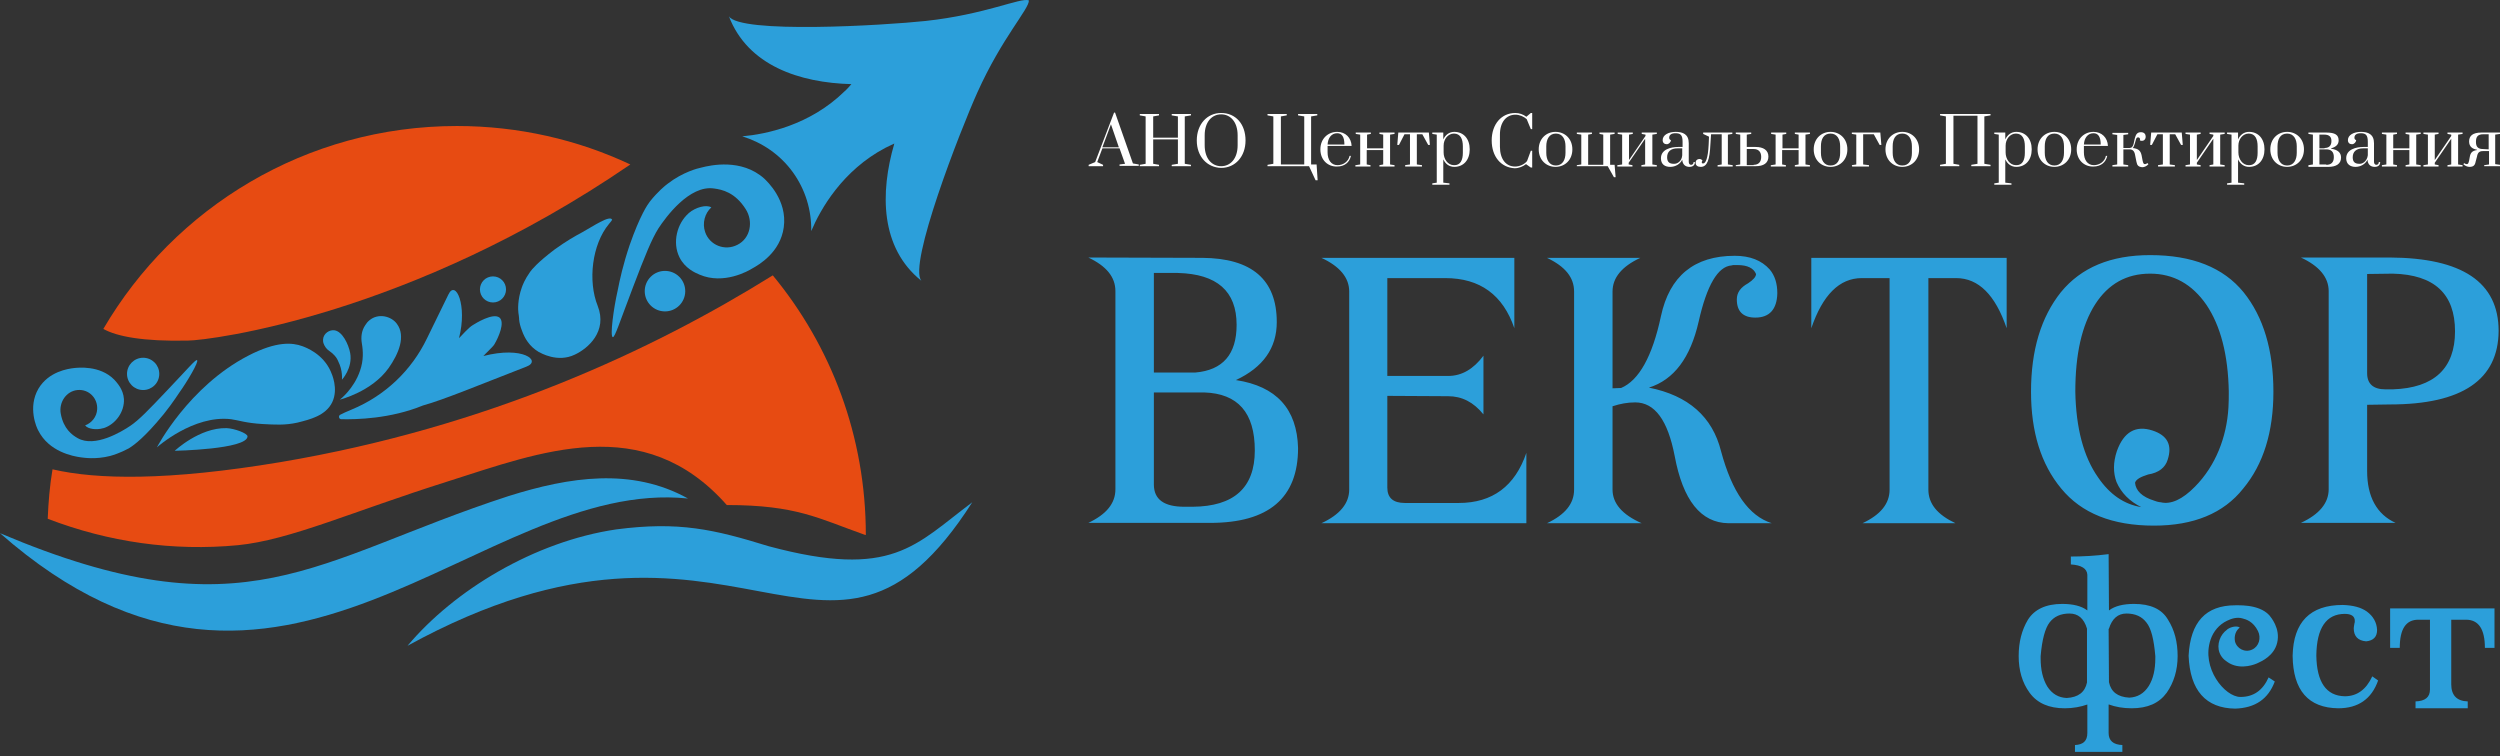 <?xml version="1.0" encoding="UTF-8"?> <svg xmlns="http://www.w3.org/2000/svg" width="205" height="62" viewBox="0 0 205 62" fill="none"><rect x="0" y="0" width="205" height="62" fill="#333333" stroke="none"/> <path d="M89.269 13.515L89.803 13.29L91.352 9.236H91.436L92.9 13.402L93.379 13.487V13.6H91.802V13.487L92.253 13.431L91.802 12.164H90.395L89.972 13.29L90.451 13.515V13.628H89.269V13.515ZM91.746 12.079L91.098 10.193L90.395 12.079H91.746ZM93.463 13.515L93.942 13.431V9.546L93.463 9.461V9.349H95.04V9.461L94.561 9.546V11.291H96.588V9.546L96.081 9.461V9.349H97.658V9.461L97.151 9.546V13.431L97.658 13.515V13.628H96.081V13.515L96.588 13.431V11.432H94.561V13.431L95.04 13.515V13.628H93.463V13.515ZM98.136 11.516C98.136 10.193 98.981 9.264 100.135 9.264C101.317 9.264 102.134 10.165 102.134 11.516C102.134 12.839 101.289 13.768 100.135 13.768C98.981 13.74 98.136 12.839 98.136 11.516ZM101.486 11.911V11.094C101.486 9.996 100.895 9.377 100.135 9.377C99.375 9.377 98.784 9.996 98.784 11.094V11.911C98.784 13.008 99.375 13.628 100.135 13.628C100.895 13.628 101.486 13.008 101.486 11.911ZM107.342 13.628H103.936V13.515L104.414 13.431V9.546L103.936 9.461V9.349H105.512V9.461L105.033 9.546V13.487H106.948V9.546L106.441 9.461V9.349H108.018V9.461L107.511 9.546V13.487H107.961L108.046 14.782H107.877L107.342 13.628ZM108.271 12.248C108.271 11.376 108.89 10.813 109.65 10.813C110.326 10.813 110.805 11.291 110.833 11.967H108.862V12.502C108.862 13.093 109.144 13.543 109.678 13.543C110.157 13.543 110.579 13.234 110.664 12.783H110.776C110.664 13.318 110.241 13.656 109.65 13.656C108.89 13.684 108.271 13.121 108.271 12.248ZM110.241 11.854C110.241 11.235 110.044 10.925 109.65 10.925C109.172 10.925 108.89 11.319 108.862 11.854H110.241ZM111.17 13.543L111.536 13.487V11.038L111.17 10.982V10.869H112.409V10.982L112.099 11.038V12.164H113.423V11.038L113.113 10.982V10.869H114.352V10.982L113.986 11.038V13.487L114.352 13.543V13.656H113.113V13.543L113.423 13.487V12.305H112.071V13.487L112.381 13.543V13.656H111.142V13.543H111.17ZM115.196 13.543L115.618 13.487V11.01H115.168L114.718 11.882H114.577L114.661 10.869H117.167L117.251 11.882H117.11L116.632 11.01H116.181V13.487L116.604 13.543V13.656H115.224V13.543H115.196ZM117.448 15.035L117.814 14.979V11.038L117.448 10.982V10.869H118.349V11.432C118.518 11.066 118.828 10.813 119.25 10.813C120.01 10.813 120.517 11.376 120.517 12.248C120.517 13.121 120.01 13.684 119.25 13.684C118.828 13.684 118.518 13.431 118.349 13.065V14.979L118.856 15.035V15.148H117.448V15.035ZM119.954 12.53V11.995C119.954 11.404 119.757 10.953 119.222 10.953C118.743 10.953 118.377 11.404 118.377 11.939V12.502C118.377 13.037 118.715 13.543 119.222 13.543C119.757 13.571 119.954 13.121 119.954 12.53ZM122.319 11.516C122.319 10.193 123.107 9.264 124.261 9.264C124.571 9.264 124.908 9.377 125.162 9.574L125.528 9.264H125.64V10.587H125.528L125.19 9.771C124.937 9.546 124.599 9.405 124.261 9.405C123.529 9.405 122.994 9.996 122.994 11.038V12.023C122.994 13.065 123.501 13.656 124.233 13.656C124.599 13.656 124.993 13.487 125.218 13.206L125.528 12.361H125.64V13.74H125.528L125.134 13.459C124.88 13.656 124.542 13.797 124.205 13.797C123.079 13.74 122.319 12.839 122.319 11.516ZM126.175 12.248C126.175 11.376 126.795 10.813 127.555 10.813C128.315 10.813 128.934 11.376 128.934 12.248C128.934 13.121 128.315 13.684 127.555 13.684C126.795 13.684 126.175 13.121 126.175 12.248ZM128.371 12.53V11.995C128.371 11.404 128.118 10.953 127.583 10.953C127.048 10.953 126.795 11.404 126.795 11.995V12.53C126.795 13.121 127.048 13.571 127.583 13.571C128.118 13.571 128.371 13.121 128.371 12.53ZM131.834 13.628H129.3V13.543L129.666 13.487V11.038L129.3 10.982V10.869H130.539V10.982L130.229 11.038V13.515H131.468V11.038L131.158 10.982V10.869H132.397V10.982L132.031 11.038V13.515H132.397L132.481 14.529H132.34L131.834 13.628ZM132.65 13.543L133.016 13.487V11.038L132.65 10.982V10.869H133.889V10.982L133.579 11.038V13.121L134.93 11.15V11.038L134.621 10.982V10.869H135.859V10.982L135.493 11.038V13.487L135.859 13.543V13.656H134.593V13.543L134.902 13.487V11.376L133.551 13.346V13.487L133.861 13.543V13.656H132.622V13.543H132.65ZM136.197 12.98C136.197 12.248 137.014 12.051 137.605 12.051H137.971V11.629C137.971 11.066 137.802 10.925 137.38 10.925C137.042 10.925 136.873 11.066 136.873 11.291C136.873 11.404 136.929 11.46 137.014 11.488C137.014 11.657 136.845 11.826 136.676 11.826C136.479 11.826 136.338 11.713 136.338 11.488C136.338 11.066 136.817 10.813 137.408 10.813C137.999 10.813 138.478 11.01 138.478 11.742V13.262C138.478 13.402 138.534 13.515 138.675 13.515C138.787 13.515 138.872 13.431 138.872 13.29H138.984C138.984 13.543 138.815 13.684 138.534 13.684C138.224 13.684 137.971 13.515 137.943 13.093C137.774 13.459 137.38 13.684 136.957 13.684C136.535 13.684 136.197 13.487 136.197 12.98ZM137.943 12.727V12.164H137.577C136.985 12.164 136.704 12.445 136.704 12.896C136.704 13.29 136.901 13.431 137.239 13.431C137.549 13.459 137.914 13.206 137.943 12.727ZM139.041 13.346C139.041 13.149 139.181 13.037 139.35 13.037C139.547 13.037 139.604 13.177 139.604 13.177C139.547 13.234 139.547 13.262 139.547 13.318C139.547 13.374 139.575 13.402 139.66 13.402C139.857 13.402 140.054 13.008 140.11 11.854L140.138 11.207L139.66 10.982V10.869H142.053V10.982L141.687 11.038V13.487L142.081 13.543V13.656H140.842V13.543L141.18 13.487V11.01H140.307L140.251 11.854C140.195 13.093 139.998 13.684 139.463 13.684C139.209 13.684 139.041 13.571 139.041 13.346ZM142.334 13.543L142.7 13.487V11.038L142.334 10.982V10.869H143.601V10.982L143.235 11.038V12.051H143.967C144.586 12.051 145.009 12.305 145.009 12.839C145.009 13.374 144.615 13.628 143.967 13.628H142.334V13.543ZM143.798 13.515C144.192 13.515 144.418 13.29 144.418 12.868C144.418 12.445 144.192 12.22 143.798 12.22H143.235V13.543H143.798V13.515ZM145.234 13.543L145.6 13.487V11.038L145.234 10.982V10.869H146.473V10.982L146.163 11.038V12.164H147.486V11.038L147.176 10.982V10.869H148.415V10.982L148.049 11.038V13.487L148.415 13.543V13.656H147.176V13.543L147.486 13.487V12.305H146.135V13.487L146.444 13.543V13.656H145.206V13.543H145.234ZM148.725 12.248C148.725 11.376 149.344 10.813 150.104 10.813C150.864 10.813 151.484 11.376 151.484 12.248C151.484 13.121 150.864 13.684 150.104 13.684C149.344 13.684 148.725 13.121 148.725 12.248ZM150.892 12.53V11.995C150.892 11.404 150.639 10.953 150.104 10.953C149.541 10.953 149.316 11.404 149.316 11.995V12.53C149.316 13.121 149.569 13.571 150.104 13.571C150.667 13.571 150.892 13.121 150.892 12.53ZM151.85 13.543L152.215 13.487V11.038L151.85 10.982V10.869H154.186L154.271 11.882H154.13L153.651 11.01H152.779V13.487L153.257 13.543V13.656H151.878L151.85 13.543ZM154.608 12.248C154.608 11.376 155.228 10.813 155.988 10.813C156.748 10.813 157.367 11.376 157.367 12.248C157.367 13.121 156.748 13.684 155.988 13.684C155.228 13.684 154.608 13.121 154.608 12.248ZM156.776 12.53V11.995C156.776 11.404 156.523 10.953 155.988 10.953C155.425 10.953 155.2 11.404 155.2 11.995V12.53C155.2 13.121 155.453 13.571 155.988 13.571C156.551 13.571 156.776 13.121 156.776 12.53ZM159.084 13.515L159.563 13.431V9.546L159.084 9.461V9.349H163.223V9.461L162.716 9.546V13.431L163.223 13.515V13.628H161.646V13.515L162.153 13.431V9.489H160.182V13.431L160.661 13.515V13.628H159.084V13.515ZM163.532 15.035L163.898 14.979V11.038L163.532 10.982V10.869H164.433V11.432C164.602 11.066 164.912 10.813 165.334 10.813C166.094 10.813 166.601 11.376 166.601 12.248C166.601 13.121 166.094 13.684 165.334 13.684C164.912 13.684 164.602 13.431 164.433 13.065V14.979L164.94 15.035V15.148H163.532V15.035ZM166.038 12.53V11.995C166.038 11.404 165.841 10.953 165.306 10.953C164.827 10.953 164.461 11.404 164.461 11.939V12.502C164.461 13.037 164.799 13.543 165.306 13.543C165.841 13.571 166.038 13.121 166.038 12.53ZM167.08 12.248C167.08 11.376 167.699 10.813 168.459 10.813C169.219 10.813 169.838 11.376 169.838 12.248C169.838 13.121 169.219 13.684 168.459 13.684C167.699 13.684 167.08 13.121 167.08 12.248ZM169.247 12.53V11.995C169.247 11.404 168.994 10.953 168.459 10.953C167.896 10.953 167.671 11.404 167.671 11.995V12.53C167.671 13.121 167.924 13.571 168.459 13.571C168.994 13.571 169.247 13.121 169.247 12.53ZM170.289 12.248C170.289 11.376 170.908 10.813 171.668 10.813C172.344 10.813 172.822 11.291 172.851 11.967H170.88V12.502C170.88 13.093 171.162 13.543 171.696 13.543C172.175 13.543 172.597 13.234 172.682 12.783H172.794C172.682 13.318 172.259 13.656 171.668 13.656C170.908 13.684 170.289 13.121 170.289 12.248ZM172.259 11.854C172.259 11.235 172.062 10.925 171.668 10.925C171.19 10.925 170.908 11.319 170.88 11.854H172.259ZM175.187 13.262L175.075 12.699C175.018 12.361 174.849 12.248 174.624 12.248H174.117V13.487L174.512 13.543V13.656H173.217V13.543L173.611 13.487V11.066L173.217 11.01V10.897H174.512V11.01L174.117 11.066V12.136H174.624C174.793 12.136 174.906 12.023 174.962 11.77L175.046 11.376C175.131 11.066 175.215 10.841 175.553 10.841C175.835 10.841 175.947 11.01 175.947 11.207C175.947 11.432 175.778 11.629 175.469 11.516C175.525 11.376 175.441 11.263 175.328 11.263C175.243 11.263 175.187 11.319 175.159 11.404L175.046 11.798C174.99 11.939 174.962 12.079 174.878 12.136C175.356 12.192 175.525 12.361 175.609 12.727L175.694 13.177C175.75 13.402 175.778 13.459 175.891 13.459C175.947 13.459 176.004 13.431 176.088 13.374L176.173 13.459C176.032 13.628 175.835 13.712 175.666 13.712C175.356 13.684 175.243 13.571 175.187 13.262ZM176.933 13.543L177.355 13.487V11.01H176.904L176.454 11.882H176.313L176.398 10.869H178.903L178.988 11.882H178.847L178.368 11.01H177.918V13.487L178.34 13.543V13.656H176.961V13.543H176.933ZM179.213 13.543L179.579 13.487V11.038L179.213 10.982V10.869H180.452V10.982L180.142 11.038V13.121L181.493 11.15V11.038L181.183 10.982V10.869H182.422V10.982L182.056 11.038V13.487L182.422 13.543V13.656H181.183V13.543L181.493 13.487V11.376L180.142 13.346V13.487L180.452 13.543V13.656H179.213V13.543ZM182.619 15.035L182.985 14.979V11.038L182.619 10.982V10.869H183.52V11.432C183.689 11.066 183.999 10.813 184.421 10.813C185.181 10.813 185.688 11.376 185.688 12.248C185.688 13.121 185.181 13.684 184.421 13.684C183.999 13.684 183.689 13.431 183.52 13.065V14.979L184.027 15.035V15.148H182.619V15.035ZM185.125 12.53V11.995C185.125 11.404 184.928 10.953 184.393 10.953C183.914 10.953 183.548 11.404 183.548 11.939V12.502C183.548 13.037 183.886 13.543 184.393 13.543C184.928 13.571 185.125 13.121 185.125 12.53ZM186.166 12.248C186.166 11.376 186.786 10.813 187.546 10.813C188.306 10.813 188.925 11.376 188.925 12.248C188.925 13.121 188.306 13.684 187.546 13.684C186.786 13.684 186.166 13.121 186.166 12.248ZM188.334 12.53V11.995C188.334 11.404 188.081 10.953 187.546 10.953C186.983 10.953 186.757 11.404 186.757 11.995V12.53C186.757 13.121 187.011 13.571 187.546 13.571C188.081 13.571 188.334 13.121 188.334 12.53ZM189.291 13.543L189.657 13.487V11.038L189.291 10.982V10.869H190.755C191.487 10.869 191.768 11.066 191.768 11.516C191.768 11.854 191.543 12.051 191.149 12.164V12.192C191.684 12.277 191.966 12.502 191.966 12.924C191.966 13.431 191.571 13.684 190.924 13.684H189.291V13.543ZM190.614 12.136C190.98 12.136 191.177 11.939 191.177 11.573V11.544C191.177 11.207 190.98 11.038 190.586 11.038H190.192V12.164H190.614V12.136ZM190.755 13.515C191.149 13.515 191.374 13.318 191.374 12.896V12.868C191.374 12.445 191.149 12.248 190.755 12.248H190.192V13.487H190.755V13.515ZM192.388 12.98C192.388 12.248 193.204 12.051 193.795 12.051H194.161V11.629C194.161 11.066 193.992 10.925 193.57 10.925C193.232 10.925 193.063 11.066 193.063 11.291C193.063 11.404 193.12 11.46 193.204 11.488C193.204 11.657 193.035 11.826 192.866 11.826C192.669 11.826 192.529 11.713 192.529 11.488C192.529 11.066 193.007 10.813 193.598 10.813C194.189 10.813 194.668 11.01 194.668 11.742V13.262C194.668 13.402 194.724 13.515 194.865 13.515C194.978 13.515 195.062 13.431 195.062 13.29H195.175C195.175 13.543 195.006 13.684 194.724 13.684C194.415 13.684 194.161 13.515 194.133 13.093C193.964 13.459 193.57 13.684 193.148 13.684C192.754 13.684 192.388 13.487 192.388 12.98ZM194.161 12.727V12.164H193.795C193.204 12.164 192.923 12.445 192.923 12.896C192.923 13.29 193.12 13.431 193.458 13.431C193.739 13.459 194.105 13.206 194.161 12.727ZM195.316 13.543L195.682 13.487V11.038L195.316 10.982V10.869H196.554V10.982L196.245 11.038V12.164H197.568V11.038L197.258 10.982V10.869H198.497V10.982L198.131 11.038V13.487L198.497 13.543V13.656H197.258V13.543L197.568 13.487V12.305H196.245V13.487L196.554 13.543V13.656H195.316V13.543ZM198.722 13.543L199.088 13.487V11.038L198.722 10.982V10.869H199.961V10.982L199.651 11.038V13.121L201.002 11.15V11.038L200.693 10.982V10.869H201.931V10.982L201.565 11.038V13.487L201.931 13.543V13.656H200.693V13.543L201.002 13.487V11.376L199.651 13.346V13.487L199.961 13.543V13.656H198.722V13.543ZM201.988 13.459L202.072 13.374C202.128 13.431 202.213 13.459 202.269 13.459C202.382 13.459 202.41 13.402 202.466 13.177L202.522 12.868C202.579 12.53 202.719 12.361 203.114 12.305V12.277C202.776 12.22 202.466 12.051 202.466 11.601C202.466 11.15 202.748 10.869 203.48 10.869H205V10.982L204.606 11.038V13.459L205 13.515V13.628H203.705V13.543L204.099 13.487V12.389H203.62C203.311 12.389 203.17 12.502 203.114 12.839L203.001 13.262C202.945 13.571 202.804 13.684 202.494 13.684C202.325 13.684 202.128 13.6 201.988 13.459ZM204.071 12.248V11.01H203.62C203.226 11.01 203.029 11.178 203.029 11.601V11.657C203.029 12.079 203.254 12.22 203.592 12.22L204.071 12.248Z" fill="white"></path> <path d="M98.587 21.144C102.64 21.172 104.695 22.918 104.695 26.409C104.695 28.548 103.569 30.125 101.345 31.166C104.667 31.673 106.356 33.531 106.441 36.74C106.441 40.822 104.048 42.877 99.234 42.877H89.24C90.732 42.173 91.464 41.273 91.464 40.118V23.875C91.464 22.721 90.732 21.82 89.24 21.116L98.587 21.144ZM98.023 30.547C100.276 30.35 101.402 29.055 101.402 26.634C101.402 23.875 99.797 22.467 96.588 22.383H94.617V30.547H98.023ZM94.617 32.18V39.724C94.617 40.963 95.462 41.554 97.123 41.554H97.798C101.177 41.526 102.894 40.006 102.894 36.937C102.894 33.84 101.514 32.264 98.727 32.18H94.617ZM113.76 32.461V39.978C113.76 40.822 114.239 41.244 115.196 41.244H119.616C122.375 41.244 124.233 39.865 125.162 37.134V42.905H108.355C109.875 42.202 110.635 41.273 110.635 40.147V23.903C110.635 22.777 109.875 21.848 108.355 21.144H124.176V26.915C123.247 24.184 121.361 22.805 118.518 22.805H113.76V30.828H118.743C119.869 30.828 120.826 30.265 121.643 29.167V33.981C120.826 32.968 119.869 32.489 118.743 32.489L113.76 32.461ZM132.931 31.814C134.395 31.194 135.493 29.224 136.197 25.93C136.901 22.636 138.928 20.975 142.25 20.975C143.488 20.975 144.445 21.341 145.121 22.101C145.543 22.608 145.74 23.256 145.74 24.044C145.712 25.367 145.093 26.043 143.939 26.043C142.925 26.043 142.419 25.536 142.419 24.55C142.419 23.988 142.728 23.565 143.348 23.227C143.77 22.946 143.995 22.692 143.995 22.467C143.798 21.989 143.291 21.735 142.475 21.735H142.25C142.137 21.735 142.053 21.735 141.996 21.764C140.87 21.848 139.969 23.368 139.294 26.352C138.618 29.336 137.267 31.138 135.212 31.785C138.449 32.433 140.42 34.178 141.124 36.993C142.024 40.343 143.404 42.314 145.29 42.905H141.743C139.463 42.877 137.999 41.019 137.323 37.388C136.76 34.46 135.69 32.996 134.086 32.996C133.466 32.996 132.847 33.109 132.256 33.306H132.228V40.147C132.228 41.273 133.016 42.202 134.621 42.905H126.851C128.343 42.202 129.075 41.301 129.075 40.147V23.903C129.075 22.749 128.343 21.848 126.851 21.144H134.508C132.988 21.848 132.228 22.777 132.228 23.903V31.842L132.931 31.814ZM164.546 21.144V26.915C163.617 24.184 162.237 22.805 160.407 22.805H158.127V40.147C158.127 41.301 158.859 42.202 160.351 42.905H152.722C154.214 42.202 154.946 41.301 154.946 40.147V22.805H152.666C150.836 22.805 149.456 24.184 148.527 26.915V21.144H164.546ZM183.97 23.959C182.309 21.932 179.776 20.919 176.313 20.919C173.076 20.919 170.655 21.932 168.994 23.959C167.361 26.014 166.544 28.717 166.544 32.123C166.544 35.417 167.361 38.063 169.022 40.062C170.683 42.089 173.216 43.102 176.623 43.102C179.888 43.102 182.338 42.089 183.942 40.062C185.603 38.063 186.419 35.417 186.419 32.123C186.419 28.717 185.603 25.986 183.97 23.959ZM172.034 39.133C170.852 37.444 170.232 35.107 170.176 32.123C170.176 29.027 170.711 26.662 171.809 24.945C172.879 23.284 174.371 22.439 176.313 22.439C178.199 22.439 179.748 23.284 180.93 25.001C182.084 26.718 182.703 29.083 182.76 32.095C182.76 32.546 182.76 32.996 182.732 33.418C182.591 35.839 181.69 38.176 180.001 39.893C178.959 40.963 178.002 41.385 177.186 41.188C177.101 41.188 177.017 41.16 176.876 41.132L176.623 41.047C175.637 40.738 175.131 40.231 175.074 39.583C175.159 39.302 175.525 39.105 176.144 38.908C177.017 38.767 177.552 38.345 177.749 37.697C178.143 36.487 177.721 35.699 176.51 35.304C175.131 34.854 174.145 35.417 173.582 36.993C173.273 37.922 173.273 38.767 173.554 39.527C173.948 40.428 174.624 41.104 175.581 41.582C174.174 41.357 172.991 40.541 172.034 39.133ZM194.105 33.193V38.626C194.105 40.738 194.893 42.173 196.441 42.877H188.672C190.192 42.173 190.952 41.244 190.952 40.118V23.875C190.952 22.749 190.192 21.82 188.672 21.116H195.963C201.903 21.144 204.887 23.143 204.887 27.14C204.859 31.138 201.903 33.165 195.963 33.165L194.105 33.193ZM194.105 22.467V30.603C194.105 31.476 194.612 31.926 195.597 31.926H196.216C199.594 31.814 201.312 30.209 201.312 27.169C201.312 24.1 199.623 22.524 196.216 22.439L194.105 22.467Z" fill="#2C9FDA"></path> <path d="M172.935 50.056C173.414 49.69 174.117 49.521 174.99 49.521C176.341 49.521 177.27 49.944 177.777 50.816C178.312 51.661 178.565 52.646 178.565 53.8C178.565 54.954 178.256 55.968 177.665 56.812C177.045 57.657 176.116 58.079 174.793 58.079C174.089 58.079 173.47 57.967 172.935 57.77H172.907V60.106C172.907 60.725 173.273 61.063 174.033 61.092V61.654H170.148V61.092C170.824 61.063 171.162 60.754 171.162 60.106V57.77C170.599 57.967 169.979 58.079 169.304 58.079C168.009 58.079 167.051 57.657 166.432 56.812C165.813 55.968 165.531 54.954 165.531 53.8C165.531 52.646 165.785 51.661 166.291 50.816C166.826 49.972 167.755 49.521 169.106 49.521C169.979 49.521 170.683 49.69 171.162 50.056V47.128C171.133 46.622 170.683 46.34 169.81 46.284V45.636C170.767 45.636 171.809 45.58 172.907 45.439L172.935 50.056ZM171.133 51.548C170.88 50.704 170.401 50.309 169.698 50.309C168.966 50.309 168.431 50.563 168.065 51.041C167.699 51.52 167.446 52.449 167.333 53.8V53.997C167.333 54.898 167.502 55.658 167.868 56.278C168.262 56.897 168.797 57.207 169.472 57.235C170.43 57.178 170.964 56.756 171.133 55.968V51.548ZM172.935 55.94C173.104 56.728 173.639 57.15 174.596 57.207C175.272 57.178 175.807 56.869 176.201 56.249C176.567 55.658 176.736 54.898 176.736 53.969V53.8C176.623 52.449 176.398 51.52 176.004 51.041C175.638 50.563 175.103 50.309 174.371 50.309C173.667 50.309 173.188 50.732 172.935 51.548L172.907 51.576L172.935 55.94C172.907 55.94 172.907 55.912 172.935 55.94ZM183.661 51.464C183.464 51.295 182.957 51.379 182.647 51.604C182.647 51.604 182.619 51.604 182.619 51.633C182.056 52.027 181.747 52.843 182 53.519C182.197 54.054 182.647 54.279 182.816 54.391C183.83 54.954 184.984 54.448 185.153 54.363C185.463 54.222 186.476 53.772 186.729 52.702C187.011 51.52 186.195 50.591 186.082 50.45C185.181 49.465 183.295 49.662 183.295 49.634C180.874 49.634 179.607 51.013 179.466 53.772C179.579 56.615 180.874 58.079 183.295 58.107C184.928 58.051 185.997 57.319 186.532 55.883L186.026 55.546C185.547 56.615 184.787 57.15 183.717 57.15C182.422 57.15 180.48 54.757 181.268 52.449C181.493 51.773 181.972 51.21 182.619 50.901C183.013 50.704 183.464 50.591 183.858 50.704C184.196 50.788 184.759 50.957 185.153 51.745C185.434 52.308 185.237 53.012 184.674 53.265C184.083 53.547 183.408 53.181 183.267 52.59C183.182 52.111 183.351 51.689 183.661 51.464ZM191.74 58.079C189.291 58.051 188.024 56.615 187.996 53.772C188.053 51.013 189.432 49.606 192.106 49.606C192.951 49.634 193.598 49.803 194.077 50.141C194.612 50.535 194.893 51.041 194.921 51.661C194.921 52.224 194.612 52.533 194.021 52.59C193.345 52.533 193.007 52.167 193.007 51.52C193.007 51.435 193.035 51.295 193.063 51.126C193.063 51.098 193.092 51.041 193.092 51.013V50.901C193.092 50.535 192.81 50.338 192.275 50.338C190.755 50.338 189.967 51.492 189.939 53.744C189.967 55.94 190.755 57.066 192.275 57.094C193.261 57.094 194.021 56.559 194.527 55.461L195.006 55.799C194.471 57.319 193.373 58.079 191.74 58.079ZM204.549 49.887V53.125H203.761C203.761 51.604 203.254 50.816 202.213 50.816H201.002V56.109C201.002 57.01 201.453 57.488 202.354 57.516V58.079H198.074V57.516C198.863 57.488 199.257 57.178 199.257 56.531V50.816H198.3C197.286 50.816 196.78 51.576 196.78 53.125H195.991V49.887H204.549Z" fill="#2C9FDA"></path> <path d="M8.474 26.971C9.572 27.59 11.739 28.012 15.427 27.928C17.285 27.9 33.641 25.845 51.686 13.486C47.379 11.459 42.537 10.333 37.47 10.333C25.111 10.333 14.301 17.005 8.474 26.971Z" fill="#E74B12"></path> <path d="M19.509 44.706C23.788 44.284 28.884 41.947 36.738 39.47C44.282 37.077 52.784 33.699 59.597 41.413C65.312 41.413 67.113 42.51 70.858 43.834C70.886 43.834 70.914 43.862 70.942 43.862C70.97 43.862 70.97 43.862 70.998 43.862C70.998 35.782 68.155 28.378 63.369 22.579C53.516 28.716 40.032 35.022 23 37.894C13.738 39.442 7.939 39.329 4.307 38.485C4.082 39.808 3.969 41.159 3.913 42.539C8.896 44.453 14.188 45.213 19.509 44.706Z" fill="#E74B12"></path> <path d="M0 43.721C20.185 52.279 25.674 45.889 41.693 40.681C46.703 39.104 51.799 38.316 56.416 40.878C39.3 39.104 23.084 63.99 0 43.721Z" fill="#2C9FDA"></path> <path d="M33.416 52.955C37.245 48.394 43.832 44.397 50.532 43.411C55.684 42.736 58.555 43.411 63.032 44.791C73.194 47.521 75.052 44.678 79.725 41.187C67.817 59.824 60.47 38.091 33.416 52.955Z" fill="#2C9FDA"></path> <path d="M11.738 31.982C12.469 31.982 13.061 31.39 13.061 30.659C13.061 29.928 12.469 29.336 11.738 29.336C11.007 29.336 10.415 29.928 10.415 30.659C10.415 31.39 11.007 31.982 11.738 31.982Z" fill="#2C9FDA"></path> <path d="M16.159 29.533C16.046 29.448 15.427 30.208 13.681 32.038C12.161 33.643 11.401 34.431 10.697 34.91C9.993 35.388 7.769 36.74 6.362 35.923C5.911 35.67 5.208 35.163 4.982 33.925C4.814 32.995 5.433 32.066 6.362 31.982C7.291 31.898 8.023 32.658 7.967 33.559C7.938 34.178 7.516 34.684 6.981 34.882C7.206 35.191 7.938 35.276 8.473 35.107C8.501 35.107 8.501 35.107 8.501 35.107C9.459 34.797 10.219 33.784 10.162 32.714C10.106 31.898 9.571 31.363 9.374 31.137C8.192 29.927 6.362 30.152 6.08 30.18C5.574 30.237 3.997 30.462 3.153 31.869C2.252 33.418 3.012 35.079 3.124 35.276C3.997 37.049 5.996 37.415 6.615 37.5C6.84 37.528 7.826 37.697 9.036 37.387C9.233 37.331 9.825 37.162 10.556 36.768C10.782 36.627 11.514 36.177 12.837 34.656C13.71 33.671 14.301 32.798 14.695 32.207C15.342 31.306 16.328 29.645 16.159 29.533Z" fill="#2C9FDA"></path> <path fill-rule="evenodd" clip-rule="evenodd" d="M14.329 36.965C14.329 36.965 16.356 35.051 18.58 35.107C19.227 35.135 20.297 35.529 20.297 35.783C20.269 36.852 14.329 36.965 14.329 36.965Z" fill="#2C9FDA"></path> <path d="M20.354 29.167C22.69 27.957 23.985 28.097 24.773 28.379C25.083 28.491 26.462 28.998 27.11 30.434C27.223 30.687 27.757 31.87 27.251 32.968C26.716 34.094 25.393 34.403 24.379 34.657C23.366 34.882 22.549 34.825 21.508 34.769C20.128 34.685 19.565 34.46 18.946 34.375C15.849 34.009 12.865 36.684 12.865 36.684C12.865 36.684 15.455 31.701 20.354 29.167Z" fill="#2C9FDA"></path> <path d="M26.997 28.773C26.772 28.632 26.603 28.379 26.518 28.125C26.49 28.041 26.49 27.956 26.49 27.844C26.518 27.337 27.025 27.027 27.419 27.084C28.067 27.168 28.573 28.21 28.714 28.942C28.939 30.18 28.039 31.138 28.039 31.138C28.039 31.138 28.123 30.378 27.729 29.617C27.588 29.251 27.279 28.97 26.997 28.773Z" fill="#2C9FDA"></path> <path d="M29.671 28.153C29.586 27.647 29.643 27.112 29.952 26.661C30.037 26.52 30.149 26.38 30.29 26.267C31.022 25.648 32.092 25.929 32.542 26.549C33.302 27.562 32.683 29.026 31.867 30.18C30.487 32.123 27.869 32.77 27.869 32.77C27.869 32.77 29.023 31.897 29.53 30.377C29.812 29.561 29.784 28.801 29.671 28.153Z" fill="#2C9FDA"></path> <path fill-rule="evenodd" clip-rule="evenodd" d="M39.637 29.195C39.75 29.054 40.453 28.407 40.538 28.238C40.904 27.619 41.411 26.436 40.96 26.042C40.425 25.62 38.99 26.521 38.764 26.662C38.427 26.859 37.864 27.506 37.638 27.731C38.342 25.029 37.357 22.889 36.766 24.156C36.146 25.423 35.555 26.633 35.02 27.731C33.753 30.378 31.558 32.461 28.827 33.587C28.405 33.756 28.123 33.897 27.898 34.009C27.729 34.093 27.785 34.375 27.982 34.375C29.193 34.403 32.008 34.347 34.682 33.249C36.343 32.799 39.525 31.475 43.156 30.068C44.451 29.589 42.874 28.351 39.637 29.195Z" fill="#2C9FDA"></path> <path d="M40.425 24.803C41.016 24.803 41.495 24.324 41.495 23.734C41.495 23.143 41.016 22.664 40.425 22.664C39.834 22.664 39.355 23.143 39.355 23.734C39.355 24.324 39.834 24.803 40.425 24.803Z" fill="#2C9FDA"></path> <path fill-rule="evenodd" clip-rule="evenodd" d="M44.17 28.857C43.41 28.407 43.016 27.731 42.791 27.084C42.678 26.802 42.594 26.493 42.566 26.183C42.566 26.155 42.566 26.127 42.566 26.099C42.537 25.901 42.537 25.761 42.509 25.648C42.481 25.451 42.425 24.578 42.791 23.565C42.847 23.396 43.044 22.889 43.466 22.298C43.607 22.101 44.057 21.538 45.465 20.468C46.394 19.793 47.182 19.342 47.717 19.061C48.59 18.582 50.026 17.597 50.195 18.019C50.195 18.047 50.11 18.16 49.941 18.357C48.534 20.046 48.196 23.058 49.012 25.085C49.829 27.168 48.224 28.576 47.126 29.083C45.718 29.758 44.339 28.942 44.17 28.857Z" fill="#2C9FDA"></path> <path d="M54.529 25.535C55.446 25.535 56.19 24.792 56.19 23.875C56.19 22.957 55.446 22.213 54.529 22.213C53.612 22.213 52.868 22.957 52.868 23.875C52.868 24.792 53.612 25.535 54.529 25.535Z" fill="#2C9FDA"></path> <path d="M50.25 27.647C50.419 27.675 50.785 26.493 51.911 23.537C52.896 20.947 53.431 19.624 53.994 18.723C54.585 17.822 56.528 15.148 58.555 15.457C59.202 15.542 60.272 15.767 61.145 17.146C61.792 18.16 61.539 19.539 60.469 20.074C59.427 20.609 58.189 20.102 57.823 19.032C57.569 18.3 57.795 17.484 58.33 17.006C57.907 16.752 57.035 17.006 56.5 17.456C56.471 17.456 56.471 17.484 56.471 17.484C55.514 18.329 55.12 19.877 55.711 21.087C56.162 22.017 57.035 22.382 57.372 22.523C59.343 23.368 61.37 22.213 61.68 22.017C62.243 21.707 63.988 20.693 64.269 18.638C64.579 16.386 62.862 14.838 62.665 14.641C60.807 12.98 58.273 13.543 57.513 13.74C57.232 13.796 55.993 14.106 54.754 15.063C54.557 15.204 53.938 15.71 53.29 16.527C53.093 16.78 52.474 17.681 51.629 20.102C51.095 21.679 50.813 22.974 50.644 23.846C50.334 25.198 49.997 27.59 50.25 27.647Z" fill="#2C9FDA"></path> <path d="M73.335 11.769C72.152 15.823 72.18 20.327 75.559 23.03C74.433 21.763 78.74 10.699 80.147 7.575C82.174 3.07 84.398 0.734 84.37 0.03C83.695 -0.223 80.823 1.184 75.897 1.719C72.49 2.085 60.61 2.789 59.766 1.325C61.314 5.379 65.565 6.786 69.816 6.899C69.619 7.124 69.422 7.349 69.253 7.49C66.409 10.277 62.806 11.009 60.864 11.178C62.496 11.685 63.96 12.67 65.002 14.106C66.043 15.541 66.55 17.231 66.522 18.948C67.282 17.146 69.084 13.965 72.631 12.107C72.8 12.023 73.053 11.91 73.335 11.769Z" fill="#2C9FDA"></path> </svg> 